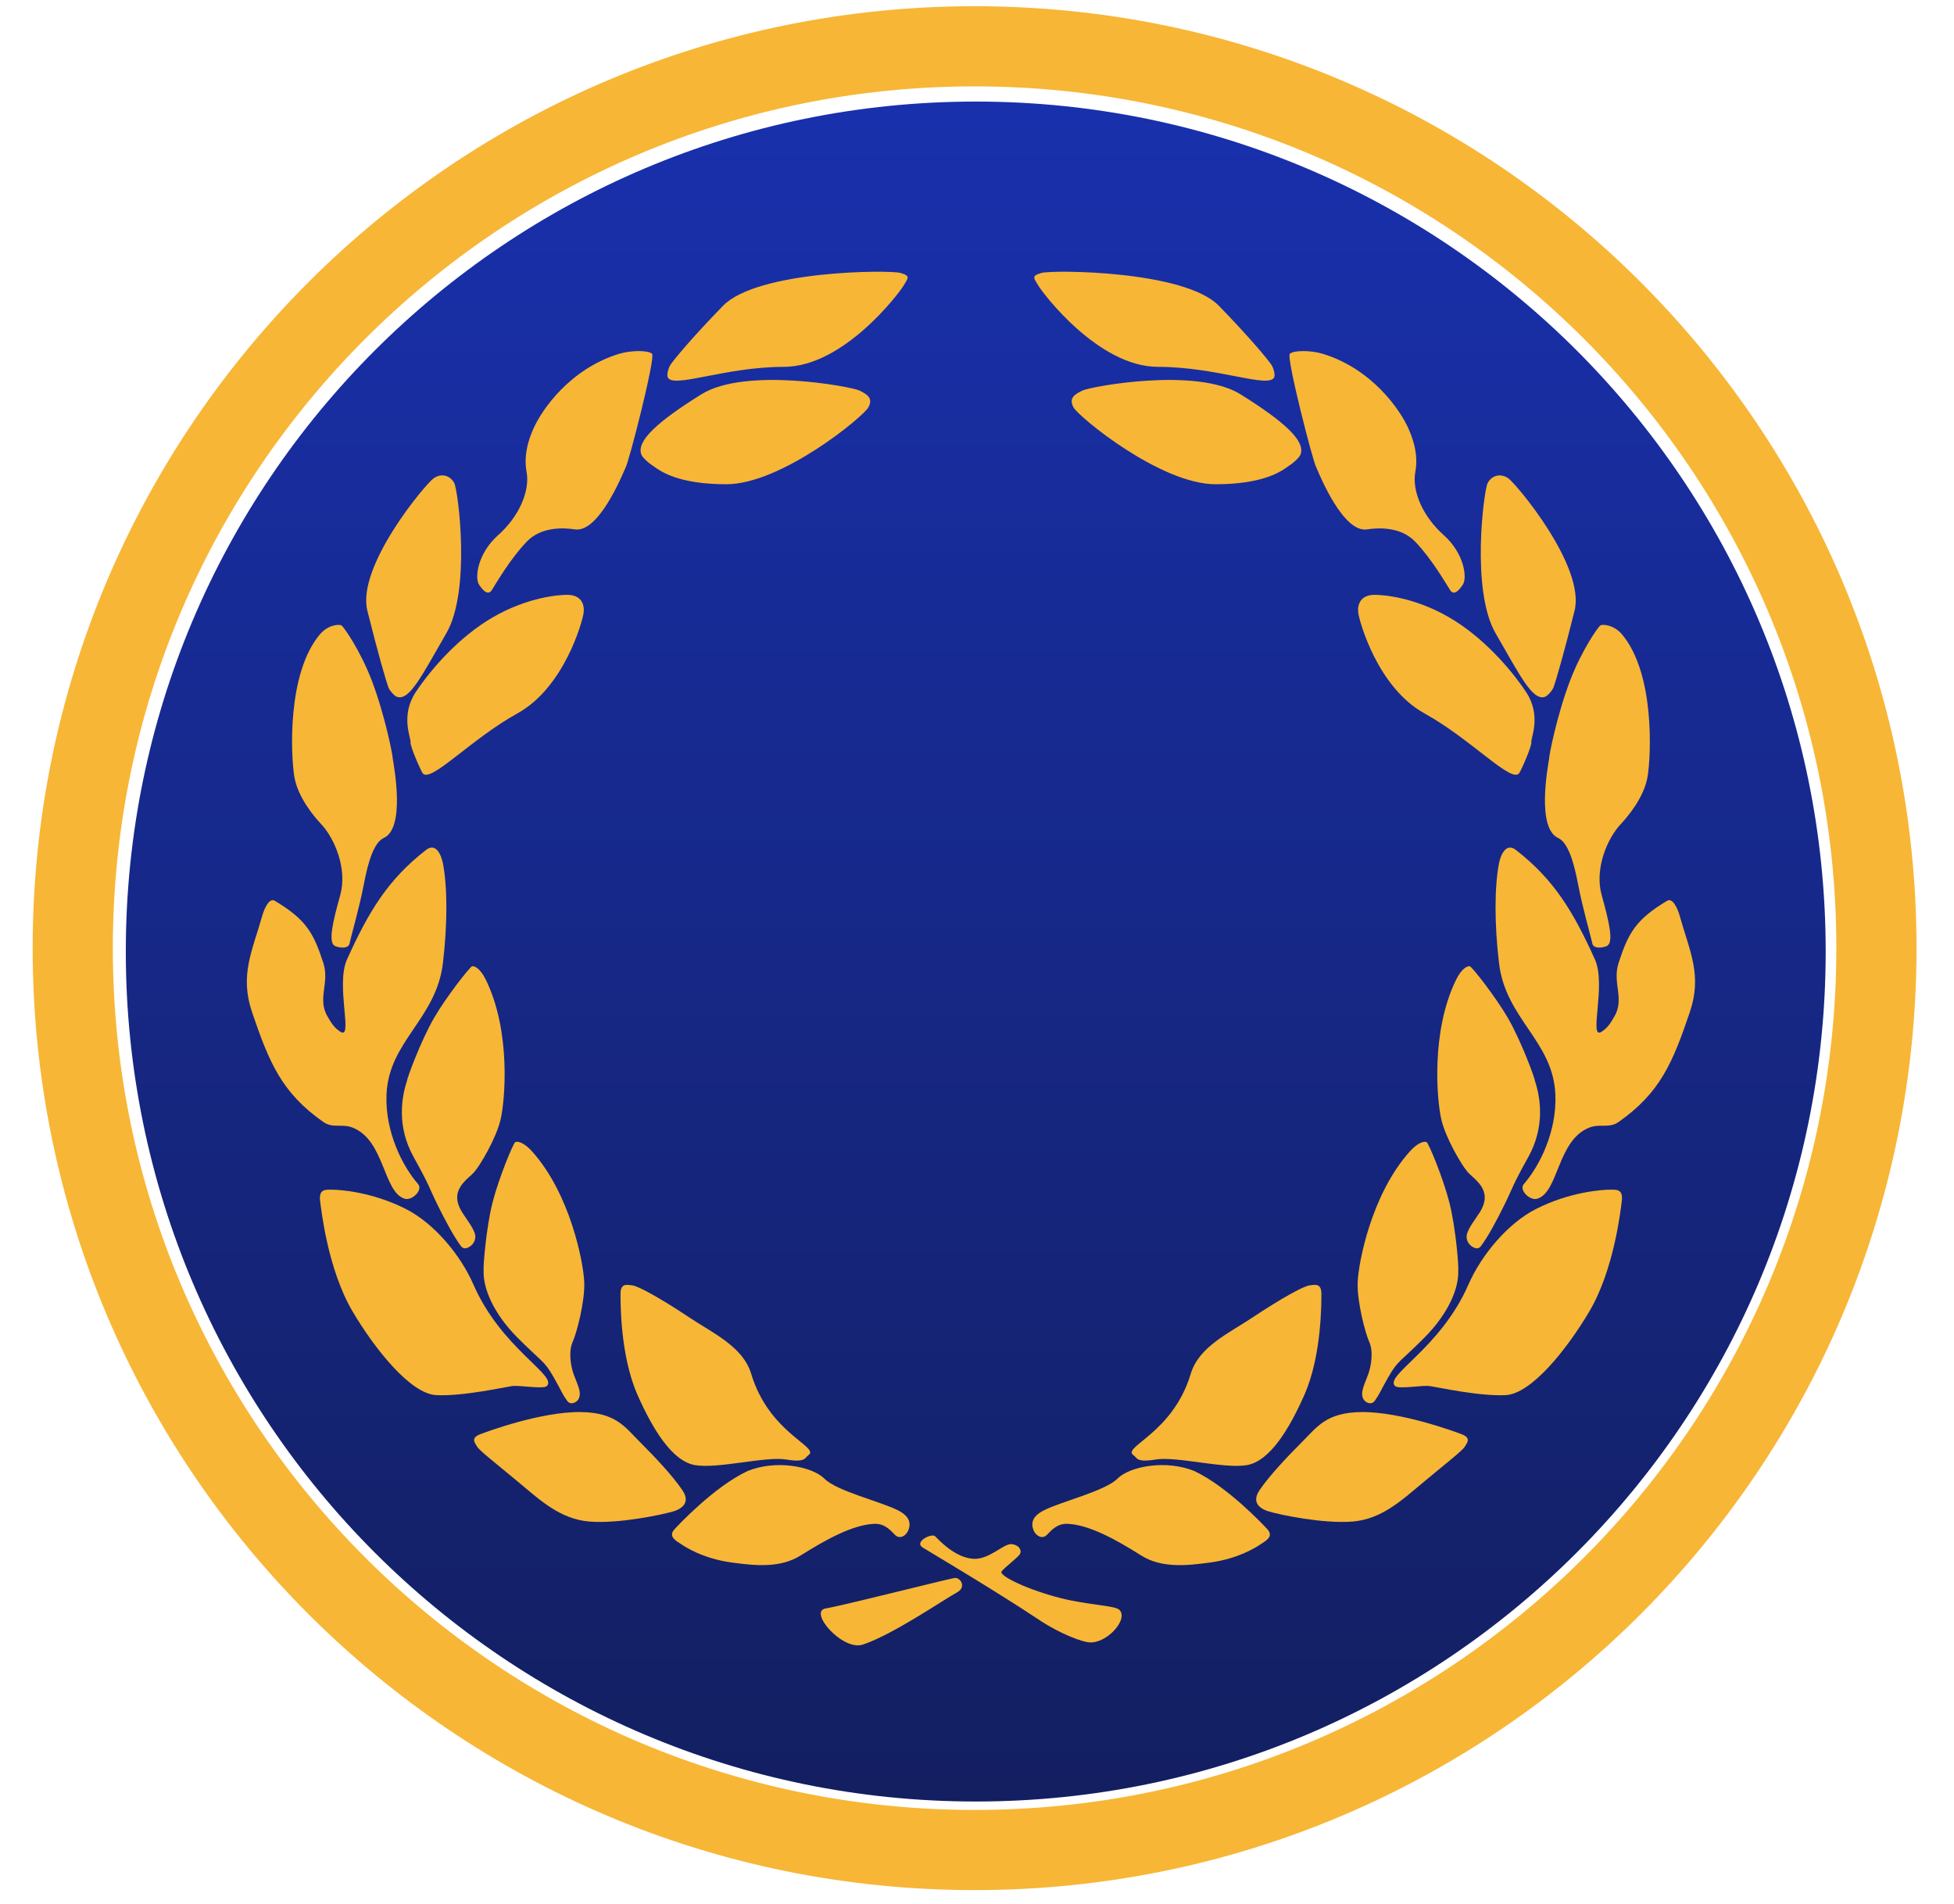 <svg width="39" height="38" viewBox="0 0 39 38" fill="none" xmlns="http://www.w3.org/2000/svg">
<path d="M19.475 35.956C28.844 35.956 36.439 28.361 36.439 18.991C36.439 9.622 28.844 2.027 19.475 2.027C10.106 2.027 2.511 9.622 2.511 18.991C2.511 28.361 10.106 35.956 19.475 35.956Z" fill="url(#paint0_linear_6945_115)"/>
<path d="M19.452 36.924C29.393 36.924 37.452 28.865 37.452 18.924C37.452 8.983 29.393 0.924 19.452 0.924C9.511 0.924 1.452 8.983 1.452 18.924C1.452 28.865 9.511 36.924 19.452 36.924Z" stroke="#F7B636" stroke-width="1.6"/>
<path d="M8.841 17.234C8.811 17.079 8.706 16.806 8.503 16.964C7.735 17.561 7.354 18.203 6.926 19.149C6.693 19.665 7.061 20.771 6.791 20.591C6.666 20.508 6.62 20.427 6.543 20.298C6.323 19.936 6.585 19.62 6.453 19.217C6.258 18.622 6.115 18.356 5.484 17.978C5.371 17.91 5.27 18.15 5.236 18.271C5.033 18.992 4.779 19.462 5.033 20.208C5.371 21.2 5.619 21.808 6.453 22.393C6.643 22.527 6.822 22.421 7.038 22.506C7.678 22.756 7.647 23.79 8.075 23.925C8.223 23.972 8.448 23.75 8.345 23.633C8.03 23.272 7.687 22.59 7.714 21.853C7.755 20.776 8.709 20.344 8.841 19.217C8.933 18.43 8.931 17.707 8.841 17.234Z" fill="#F7B636"/>
<path d="M18.035 5.7C18.121 5.551 18.186 5.508 17.97 5.447C17.754 5.386 15.119 5.394 14.429 6.105C13.79 6.763 13.464 7.163 13.384 7.277C13.374 7.292 13.366 7.307 13.359 7.324C13.341 7.367 13.307 7.46 13.325 7.524C13.416 7.77 14.451 7.322 15.645 7.322C16.839 7.322 17.948 5.849 18.035 5.7Z" fill="#F7B636"/>
<path d="M6.633 23.745C6.498 23.745 6.355 23.723 6.391 23.984C6.41 24.123 6.538 25.333 7.039 26.178C7.476 26.917 8.188 27.818 8.706 27.845C9.224 27.873 10.057 27.688 10.215 27.665C10.373 27.642 10.832 27.731 10.914 27.665C11.135 27.451 10.01 26.923 9.449 25.637C9.194 25.052 8.669 24.417 8.097 24.128C7.416 23.783 6.768 23.745 6.633 23.745Z" fill="#F7B636"/>
<path d="M12.623 25.655C12.504 25.64 12.381 25.606 12.385 25.84C12.387 25.964 12.372 27.042 12.723 27.838C13.031 28.534 13.418 29.163 13.871 29.242C14.324 29.321 15.284 29.062 15.69 29.13C16.096 29.197 16.061 29.089 16.14 29.04C16.358 28.874 15.35 28.608 14.992 27.417C14.828 26.875 14.224 26.606 13.752 26.291C13.189 25.915 12.742 25.669 12.623 25.655Z" fill="#F7B636"/>
<path d="M13.594 30.819C13.51 30.761 13.327 30.674 13.459 30.526C13.529 30.448 14.255 29.671 14.923 29.359C15.486 29.13 16.207 29.265 16.455 29.513C16.703 29.761 17.559 29.963 17.92 30.143C18.166 30.267 18.181 30.411 18.13 30.541C18.083 30.658 17.955 30.726 17.866 30.637C17.773 30.544 17.66 30.404 17.447 30.414C17.016 30.433 16.476 30.733 15.982 31.044C15.576 31.3 15.082 31.251 14.604 31.186C14.033 31.108 13.678 30.877 13.594 30.819Z" fill="#F7B636"/>
<path d="M9.522 28.872C9.468 28.783 9.395 28.698 9.592 28.623C9.698 28.582 10.794 28.173 11.59 28.183C12.286 28.192 12.469 28.476 12.761 28.769C13.054 29.062 13.415 29.441 13.617 29.738C13.82 30.034 13.527 30.139 13.437 30.166C13.212 30.233 12.356 30.414 11.77 30.369C11.184 30.323 10.779 29.941 10.373 29.603C9.887 29.197 9.577 28.961 9.522 28.872Z" fill="#F7B636"/>
<path d="M17.154 7.795C17.317 7.875 17.429 7.948 17.332 8.131C17.234 8.314 15.6 9.665 14.496 9.665C13.546 9.665 13.189 9.41 13.057 9.314C13.026 9.291 12.993 9.271 12.962 9.247C12.912 9.206 12.834 9.139 12.804 9.08C12.688 8.808 13.121 8.417 14 7.869C14.879 7.322 16.991 7.715 17.154 7.795Z" fill="#F7B636"/>
<path d="M9.067 9.642C8.991 9.497 8.819 9.434 8.657 9.545C8.494 9.656 7.113 11.307 7.332 12.188C7.536 13.007 7.703 13.59 7.755 13.725C7.761 13.741 7.769 13.755 7.779 13.769C7.805 13.807 7.863 13.884 7.925 13.909C8.173 13.988 8.414 13.495 8.909 12.638C9.405 11.782 9.143 9.787 9.067 9.642Z" fill="#F7B636"/>
<path d="M11.648 12.237C11.67 12.075 11.612 11.872 11.319 11.872C11.169 11.872 10.538 11.912 9.832 12.323C9.166 12.711 8.616 13.337 8.3 13.81C7.985 14.283 8.206 14.732 8.194 14.812C8.182 14.891 8.388 15.356 8.435 15.432C8.59 15.641 9.388 14.758 10.328 14.238C11.268 13.717 11.625 12.399 11.648 12.237Z" fill="#F7B636"/>
<path d="M10.644 8.561C10.815 8.172 11.378 7.362 12.356 7.062C12.599 6.988 12.943 6.989 13.015 7.062C13.088 7.136 12.544 9.253 12.486 9.332C12.404 9.521 11.943 10.634 11.477 10.566C11.258 10.534 10.806 10.503 10.51 10.814C10.175 11.165 9.9 11.647 9.808 11.79C9.722 11.902 9.607 11.737 9.562 11.67C9.472 11.535 9.529 11.048 9.945 10.678C10.351 10.318 10.582 9.809 10.51 9.417C10.474 9.223 10.473 8.95 10.644 8.561Z" fill="#F7B636"/>
<path d="M5.873 15.491C5.806 15.072 5.726 13.443 6.385 12.661C6.549 12.467 6.768 12.458 6.813 12.481C6.858 12.503 7.195 12.99 7.421 13.585C7.686 14.28 7.842 15.088 7.839 15.141C7.872 15.344 8.088 16.53 7.66 16.725C7.458 16.817 7.345 17.218 7.264 17.64C7.172 18.117 7.016 18.654 6.981 18.811C6.969 18.952 6.765 18.916 6.69 18.883C6.541 18.819 6.641 18.401 6.791 17.865C6.936 17.343 6.681 16.736 6.408 16.446C6.272 16.302 5.939 15.911 5.873 15.491Z" fill="#F7B636"/>
<path d="M9.99 22.349C10.081 21.969 10.203 20.587 9.697 19.555C9.584 19.324 9.467 19.274 9.422 19.286C9.378 19.299 8.912 19.887 8.661 20.321C8.393 20.785 8.12 21.533 8.12 21.583C8.014 21.904 7.917 22.484 8.255 23.092C8.593 23.7 8.553 23.681 8.728 24.038C8.893 24.374 9.066 24.692 9.201 24.872C9.255 24.944 9.333 24.915 9.396 24.866C9.472 24.807 9.507 24.707 9.476 24.616C9.428 24.476 9.308 24.33 9.224 24.196C8.943 23.747 9.337 23.543 9.472 23.385C9.586 23.251 9.899 22.729 9.99 22.349Z" fill="#F7B636"/>
<path d="M11.661 25.59C11.645 25.2 11.387 23.837 10.62 22.981C10.448 22.79 10.322 22.773 10.282 22.797C10.243 22.822 9.954 23.514 9.831 24C9.699 24.52 9.64 25.313 9.653 25.361C9.639 25.699 9.837 26.203 10.328 26.697C10.819 27.19 10.857 27.148 11.049 27.485C11.229 27.8 11.207 27.8 11.319 27.958C11.368 28.027 11.44 28.015 11.497 27.978C11.577 27.925 11.585 27.818 11.559 27.726C11.536 27.641 11.505 27.575 11.454 27.44C11.387 27.26 11.345 26.966 11.432 26.777C11.506 26.617 11.677 25.98 11.661 25.59Z" fill="#F7B636"/>
<path d="M18.664 30.662C18.596 30.594 18.236 30.774 18.416 30.887C18.536 30.962 19.858 31.743 20.737 32.329C21.187 32.629 21.606 32.767 21.728 32.779C22.091 32.818 22.541 32.304 22.336 32.126C22.243 32.045 21.719 32.033 21.187 31.901C20.548 31.742 19.916 31.45 19.993 31.36C20.07 31.27 20.308 31.09 20.354 31.022C20.399 30.955 20.354 30.842 20.196 30.819C20.038 30.797 19.75 31.13 19.43 31.112C19.059 31.092 18.732 30.729 18.664 30.662Z" fill="#F7B636"/>
<path d="M19.047 31.495C18.765 31.552 16.83 32.044 16.479 32.103C16.127 32.163 16.817 32.959 17.222 32.824C17.83 32.622 18.875 31.901 19.092 31.788C19.308 31.675 19.16 31.473 19.047 31.495Z" fill="#F7B636"/>
<path d="M29.918 17.234C29.948 17.079 30.053 16.806 30.256 16.964C31.024 17.561 31.405 18.203 31.833 19.149C32.066 19.665 31.698 20.771 31.968 20.591C32.093 20.508 32.138 20.427 32.216 20.298C32.435 19.936 32.174 19.62 32.306 19.217C32.501 18.622 32.644 18.356 33.275 17.978C33.388 17.91 33.489 18.15 33.523 18.271C33.725 18.992 33.98 19.462 33.725 20.208C33.388 21.2 33.14 21.808 32.306 22.393C32.115 22.527 31.937 22.421 31.72 22.506C31.081 22.756 31.112 23.79 30.684 23.925C30.535 23.972 30.311 23.75 30.414 23.633C30.729 23.272 31.072 22.59 31.044 21.853C31.004 20.776 30.05 20.344 29.918 19.217C29.826 18.43 29.828 17.707 29.918 17.234Z" fill="#F7B636"/>
<path d="M20.724 5.7C20.637 5.551 20.573 5.508 20.789 5.447C21.004 5.386 23.64 5.394 24.33 6.105C24.968 6.763 25.294 7.163 25.374 7.277C25.384 7.292 25.393 7.307 25.4 7.324C25.418 7.367 25.451 7.46 25.434 7.524C25.342 7.77 24.308 7.322 23.113 7.322C21.919 7.322 20.811 5.849 20.724 5.7Z" fill="#F7B636"/>
<path d="M32.126 23.745C32.261 23.745 32.403 23.723 32.368 23.984C32.349 24.123 32.221 25.333 31.72 26.178C31.282 26.917 30.571 27.818 30.053 27.845C29.535 27.873 28.701 27.688 28.543 27.665C28.386 27.642 27.927 27.731 27.845 27.665C27.623 27.451 28.748 26.923 29.309 25.637C29.565 25.052 30.09 24.417 30.661 24.128C31.343 23.783 31.99 23.745 32.126 23.745Z" fill="#F7B636"/>
<path d="M26.136 25.655C26.254 25.64 26.378 25.606 26.374 25.84C26.372 25.964 26.387 27.042 26.035 27.838C25.728 28.534 25.34 29.163 24.888 29.242C24.435 29.321 23.474 29.062 23.069 29.13C22.663 29.197 22.698 29.089 22.618 29.04C22.401 28.874 23.409 28.608 23.767 27.417C23.93 26.875 24.535 26.606 25.006 26.291C25.57 25.915 26.017 25.669 26.136 25.655Z" fill="#F7B636"/>
<path d="M25.164 30.819C25.248 30.761 25.431 30.674 25.299 30.526C25.229 30.448 24.502 29.671 23.835 29.359C23.271 29.13 22.55 29.265 22.303 29.512C22.055 29.76 21.199 29.963 20.838 30.143C20.592 30.267 20.577 30.411 20.628 30.54C20.675 30.658 20.803 30.726 20.892 30.637C20.984 30.544 21.098 30.404 21.311 30.414C21.742 30.433 22.282 30.733 22.776 31.045C23.182 31.3 23.676 31.251 24.154 31.186C24.725 31.108 25.08 30.877 25.164 30.819Z" fill="#F7B636"/>
<path d="M29.237 28.872C29.291 28.784 29.364 28.698 29.167 28.623C29.061 28.583 27.965 28.174 27.169 28.183C26.474 28.192 26.291 28.476 25.998 28.769C25.705 29.062 25.344 29.442 25.142 29.738C24.939 30.034 25.232 30.139 25.322 30.166C25.547 30.234 26.403 30.414 26.989 30.369C27.575 30.324 27.98 29.941 28.386 29.603C28.872 29.197 29.182 28.961 29.237 28.872Z" fill="#F7B636"/>
<path d="M21.604 7.795C21.44 7.875 21.329 7.948 21.426 8.131C21.523 8.314 23.158 9.665 24.262 9.665C25.212 9.665 25.568 9.41 25.701 9.314C25.732 9.291 25.765 9.271 25.796 9.247C25.846 9.206 25.924 9.139 25.954 9.08C26.07 8.808 25.636 8.417 24.758 7.869C23.879 7.322 21.767 7.715 21.604 7.795Z" fill="#F7B636"/>
<path d="M29.692 9.642C29.768 9.497 29.94 9.434 30.102 9.545C30.264 9.656 31.646 11.307 31.427 12.188C31.223 13.007 31.056 13.59 31.004 13.725C30.997 13.741 30.989 13.755 30.98 13.769C30.954 13.807 30.895 13.884 30.834 13.909C30.586 13.988 30.345 13.495 29.85 12.638C29.354 11.782 29.616 9.787 29.692 9.642Z" fill="#F7B636"/>
<path d="M27.11 12.237C27.088 12.075 27.146 11.872 27.439 11.872C27.589 11.872 28.22 11.912 28.926 12.323C29.592 12.711 30.142 13.337 30.458 13.81C30.773 14.283 30.552 14.732 30.564 14.812C30.576 14.891 30.37 15.356 30.322 15.432C30.168 15.641 29.37 14.758 28.43 14.238C27.49 13.717 27.133 12.399 27.11 12.237Z" fill="#F7B636"/>
<path d="M28.115 8.561C27.944 8.172 27.38 7.362 26.403 7.062C26.16 6.988 25.816 6.989 25.743 7.062C25.67 7.136 26.214 9.253 26.273 9.332C26.354 9.521 26.815 10.634 27.281 10.566C27.5 10.534 27.952 10.503 28.249 10.814C28.584 11.165 28.859 11.647 28.951 11.79C29.037 11.902 29.151 11.737 29.196 11.67C29.287 11.535 29.229 11.048 28.813 10.678C28.408 10.318 28.176 9.809 28.249 9.417C28.285 9.223 28.286 8.95 28.115 8.561Z" fill="#F7B636"/>
<path d="M32.886 15.491C32.953 15.072 33.032 13.443 32.373 12.661C32.209 12.467 31.99 12.458 31.945 12.481C31.9 12.503 31.563 12.99 31.337 13.585C31.072 14.28 30.916 15.088 30.919 15.141C30.886 15.344 30.67 16.53 31.099 16.725C31.3 16.817 31.414 17.218 31.495 17.64C31.586 18.117 31.742 18.654 31.777 18.811C31.79 18.952 31.994 18.916 32.068 18.883C32.217 18.819 32.117 18.401 31.968 17.865C31.822 17.343 32.077 16.736 32.351 16.446C32.486 16.302 32.819 15.911 32.886 15.491Z" fill="#F7B636"/>
<path d="M28.769 22.349C28.678 21.969 28.555 20.587 29.062 19.555C29.175 19.324 29.292 19.274 29.337 19.286C29.381 19.299 29.847 19.887 30.098 20.321C30.366 20.785 30.639 21.533 30.639 21.583C30.744 21.904 30.842 22.484 30.504 23.092C30.166 23.7 30.206 23.681 30.031 24.038C29.866 24.374 29.693 24.692 29.557 24.872C29.504 24.944 29.426 24.915 29.362 24.866C29.287 24.807 29.252 24.707 29.283 24.616C29.33 24.476 29.451 24.33 29.535 24.196C29.816 23.747 29.422 23.543 29.287 23.385C29.172 23.251 28.86 22.728 28.769 22.349Z" fill="#F7B636"/>
<path d="M27.098 25.59C27.113 25.2 27.371 23.837 28.139 22.981C28.311 22.79 28.437 22.773 28.476 22.797C28.516 22.822 28.805 23.514 28.928 24C29.06 24.52 29.119 25.313 29.105 25.361C29.12 25.699 28.921 26.203 28.431 26.697C27.94 27.19 27.902 27.148 27.71 27.485C27.529 27.8 27.552 27.8 27.439 27.958C27.39 28.027 27.319 28.015 27.262 27.978C27.182 27.925 27.174 27.818 27.2 27.726C27.223 27.641 27.253 27.575 27.304 27.44C27.372 27.26 27.414 26.966 27.327 26.777C27.253 26.617 27.082 25.98 27.098 25.59Z" fill="#F7B636"/>
<defs>
<linearGradient id="paint0_linear_6945_115" x1="19.475" y1="2.027" x2="19.475" y2="35.956" gradientUnits="userSpaceOnUse">
<stop stop-color="#1930AD"/>
<stop offset="1" stop-color="#131F60"/>
</linearGradient>
</defs>
</svg>
